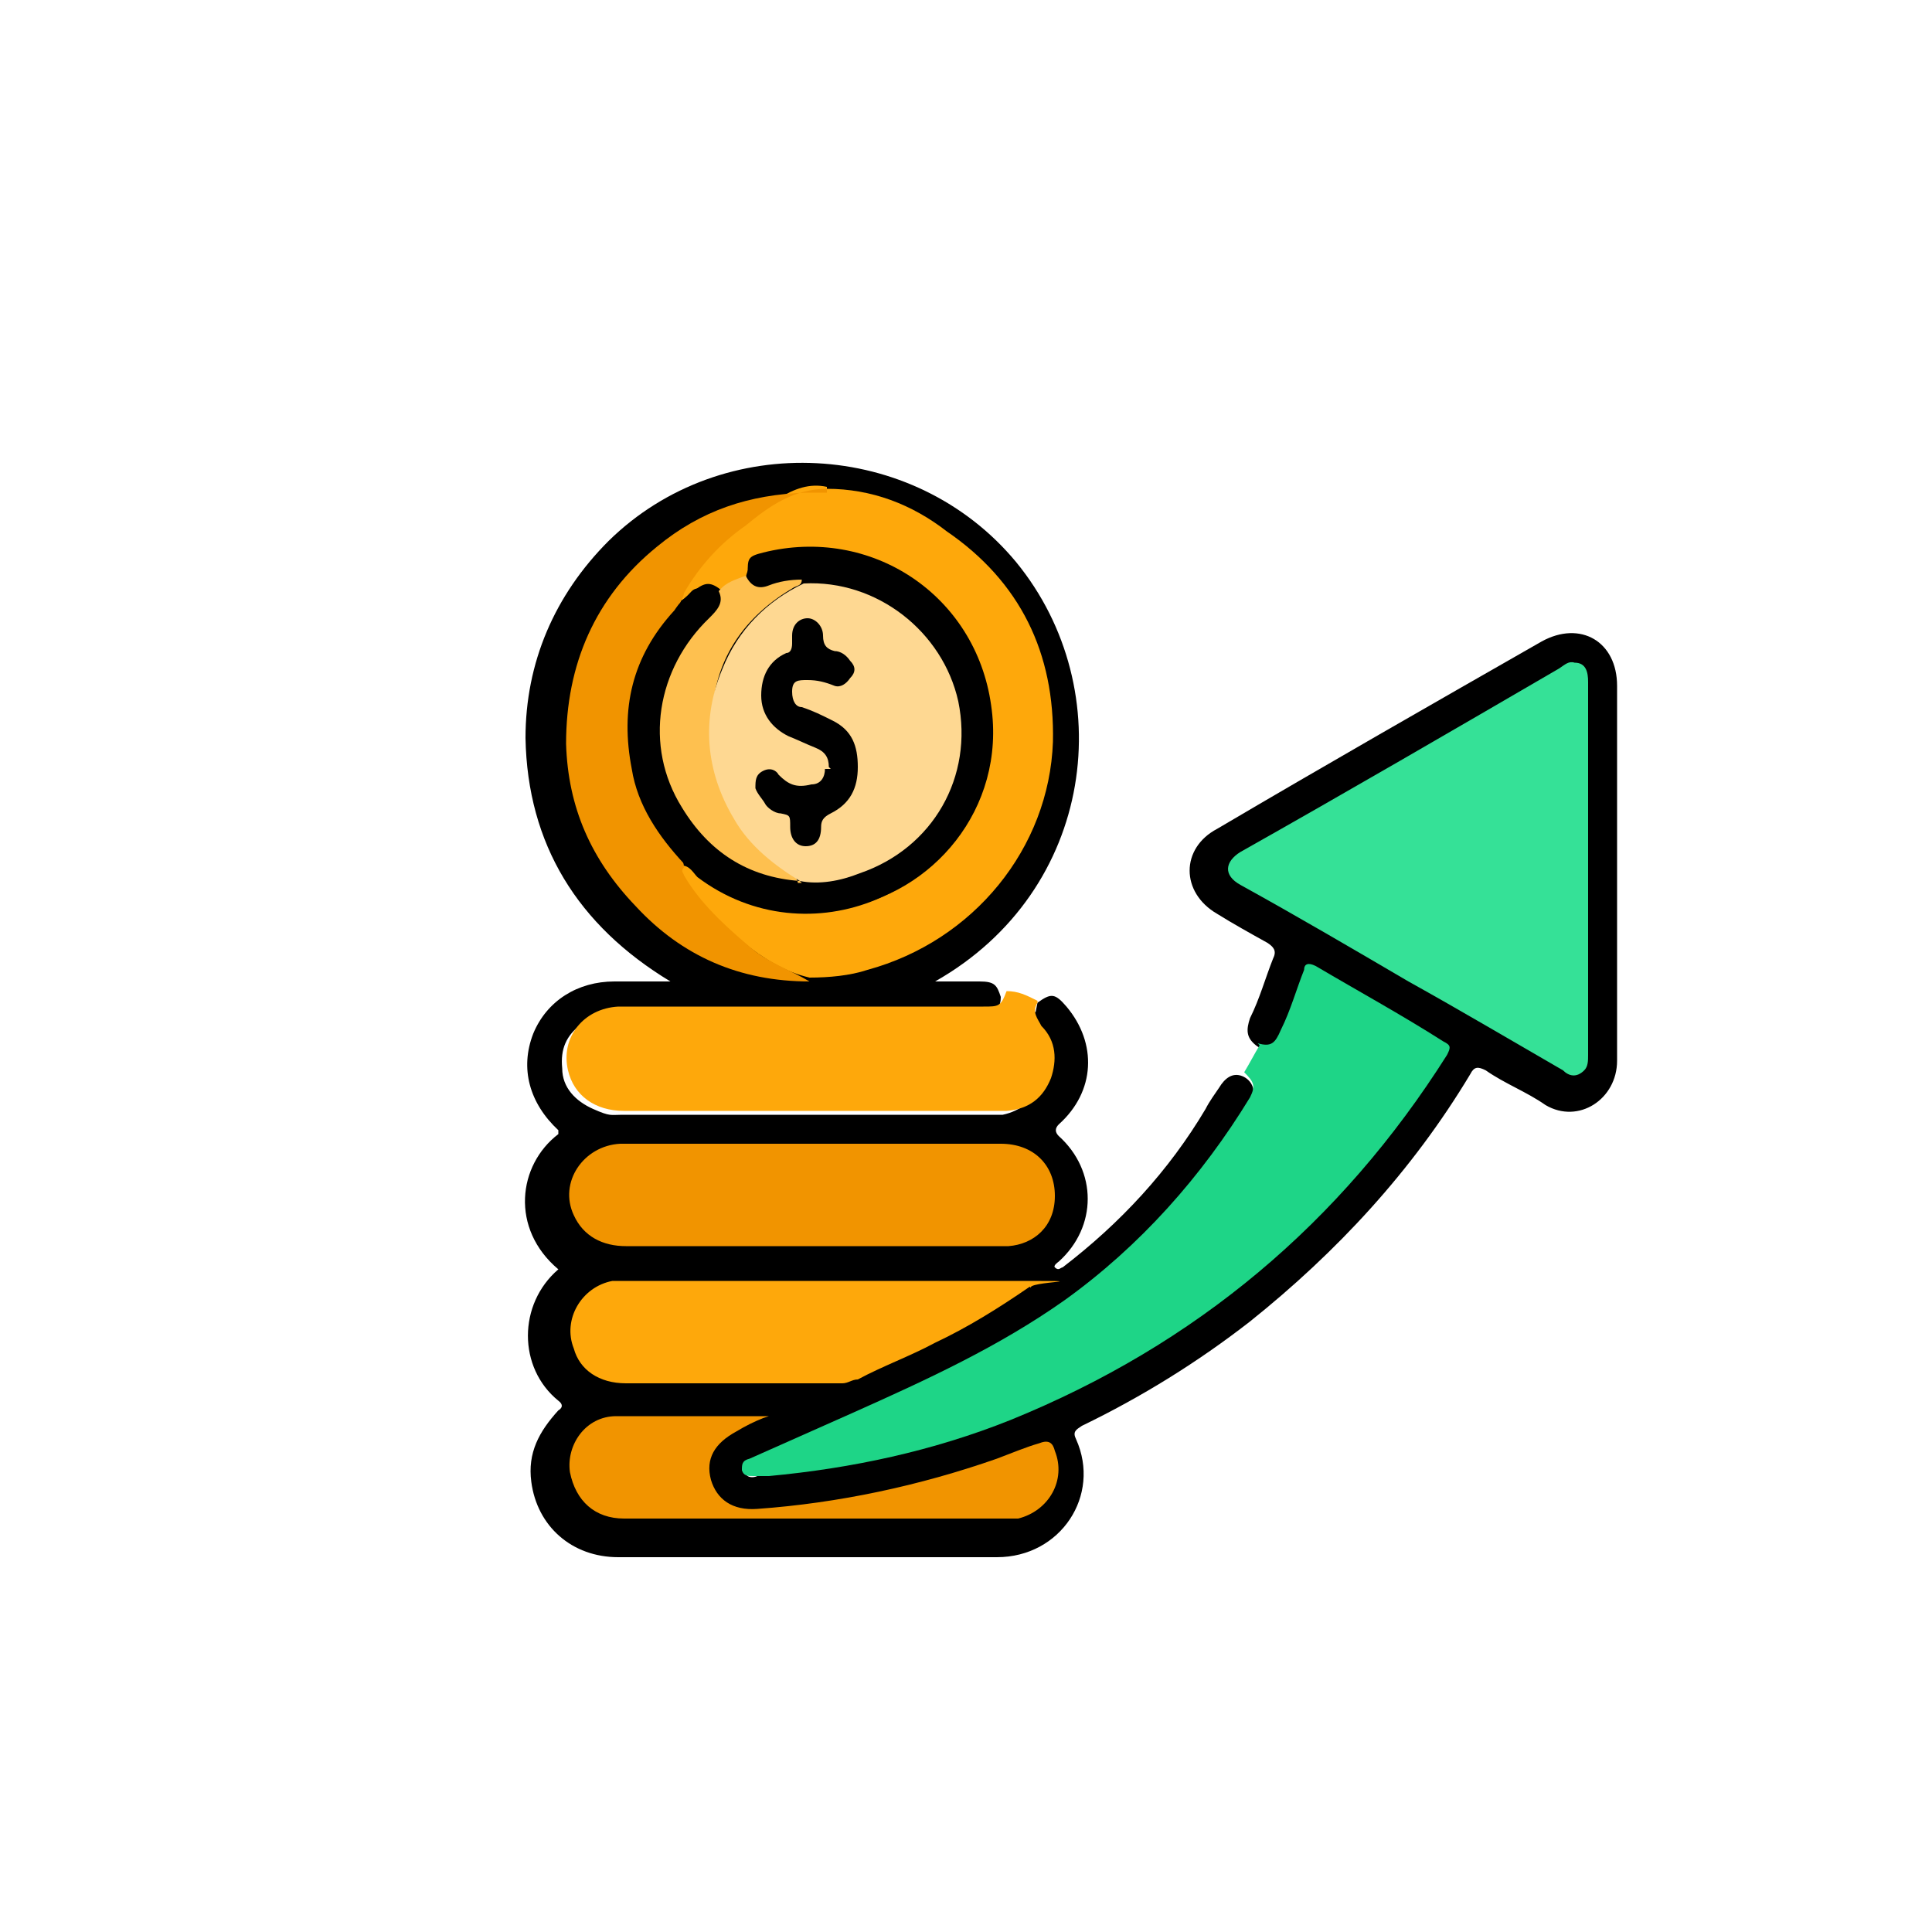 <?xml version="1.0" encoding="UTF-8"?>
<svg xmlns="http://www.w3.org/2000/svg" version="1.1" xmlns:xlink="http://www.w3.org/1999/xlink" viewBox="0 0 100 100">
  <defs>
    <style>
      .cls-1 {
        fill: #f5f0f0;
      }

      .cls-2 {
        fill: #35e197;
      }

      .cls-3 {
        fill: #cae1fe;
      }

      .cls-4 {
        fill: #fec04f;
      }

      .cls-5 {
        fill: #fedf7c;
      }

      .cls-6 {
        fill: none;
      }

      .cls-7 {
        fill: #fed892;
      }

      .cls-8 {
        fill: #fcdd7b;
      }

      .cls-9 {
        fill: #f2f2f2;
      }

      .cls-10 {
        fill: #f1f2f2;
      }

      .cls-11 {
        fill: #f3c760;
      }

      .cls-12 {
        fill: #d3cac5;
      }

      .cls-13 {
        fill: #fdcf63;
      }

      .cls-14 {
        fill: #f19400;
      }

      .cls-15 {
        display: none;
      }

      .cls-16 {
        fill: #eee6e3;
      }

      .cls-17 {
        fill: #fea80b;
      }

      .cls-18 {
        fill: #d9cfca;
      }

      .cls-19 {
        fill: gray;
      }

      .cls-20 {
        fill: #698dd4;
      }

      .cls-21 {
        fill: #e9ded9;
      }

      .cls-22 {
        fill: #4072c7;
      }

      .cls-23 {
        fill: #6ee1ef;
      }

      .cls-24 {
        clip-path: url(#clippath);
      }

      .cls-25 {
        fill: #1ed587;
      }
    </style>
    <clipPath id="clippath">
      <rect class="cls-6" x="17.3" y="15.7" width="68.6" height="68.6"/>
    </clipPath>
  </defs>
  <!-- Generator: Adobe Illustrator 28.6.0, SVG Export Plug-In . SVG Version: 1.2.0 Build 709)  -->
  <g>
    <g id="Layer_1">
      <g id="Layer_1-2" data-name="Layer_1">
        <g id="Game" class="cls-15">
          <g class="cls-24">
            <g id="Icons_-_Value_Proposition">
              <g id="Layer_1-2">
                <g id="Group">
                  <g id="Clip_path_group">
                    <g id="Group_2">
                      <g id="Group_3">
                        <g id="Group_4">
                          <g id="Group_5">
                            <path id="Vector_2" class="cls-9" d="M63.2,70.3s4.2,8.6,8.6,8.6,4.2-3.2,4.2-3.2v-6.8c0-2.6-.5-5.3-1.4-7.7l-2.8-7.5c-.7-1.7-2.3-2.7-3.9-2.7h-32.6c-1.8,0-3.4,1.1-3.9,2.7l-2.8,7.5c-.9,2.4-1.4,5.1-1.4,7.7v6.8s0,3.2,4.2,3.2,8.6-8.6,8.6-8.6h23.5,0Z"/>
                            <path id="Vector_3" class="cls-19" d="M38.6,60.6c0-3.4.7-6.7,1.9-9.7h-5.4c-1.8,0-3.4,1.1-3.9,2.7l-2.8,7.5c-.9,2.4-1.4,5.1-1.4,7.7v6.8s0,3.2,4.2,3.2,8.6-8.6,8.6-8.6h.8c-1.2-3-1.9-6.2-1.9-9.7h0Z"/>
                            <path id="Vector_4" class="cls-10" d="M38.6,64.9c2.9,0,5.4-2.4,5.4-5.4s-2.4-5.4-5.4-5.4-5.4,2.4-5.4,5.4,2.4,5.4,5.4,5.4Z"/>
                            <path id="Vector_5" class="cls-9" d="M38.6,60.6c0-2.2.3-4.3.8-6.4h-.8c-2.9,0-5.4,2.4-5.4,5.4s2.4,5.4,5.4,5.4.2,0,.4,0c-.2-1.4-.4-2.8-.4-4.2h0Z"/>
                            <path id="Vector_6" class="cls-10" d="M64.3,64.9c2.9,0,5.4-2.4,5.4-5.4s-2.4-5.4-5.4-5.4-5.4,2.4-5.4,5.4,2.4,5.4,5.4,5.4Z"/>
                            <path id="Vector_7" class="cls-19" d="M46.1,72.5c1.8,0,3.2-1.4,3.2-3.2s-1.4-3.2-3.2-3.2-3.2,1.4-3.2,3.2,1.4,3.2,3.2,3.2Z"/>
                            <path id="Vector_8" class="cls-19" d="M56.8,72.5c1.8,0,3.2-1.4,3.2-3.2s-1.4-3.2-3.2-3.2-3.2,1.4-3.2,3.2,1.4,3.2,3.2,3.2Z"/>
                          </g>
                          <g id="Group_6">
                            <path id="Vector_9" d="M75.6,60.8l-2.8-7.5c-.8-2.1-2.8-3.5-5-3.5h-14.2c.6,0,1-.5,1-1s-.5-1-1-1h-1v-5.4c0-1.8,1.4-3.2,3.2-3.2h2.2c2.9,0,5.4-2.4,5.4-5.4v-4.3c0-.6-.5-1-1-1s-1,.5-1,1v4.3c0,1.8-1.4,3.2-3.2,3.2h-2.2c-2.9,0-5.4,2.4-5.4,5.4v5.4h-1c-.6,0-1,.5-1,1s.5,1,1,1h-14.2c-2.2,0-4.2,1.4-5,3.5l-2.8,7.5c-1,2.6-1.5,5.3-1.5,8.1v6.8c0,1.5,1.1,4.3,5.4,4.3s9-8.3,9.5-9.2,0-1.1-.5-1.4c-.6-.3-1.1,0-1.4.5-1.5,3.1-5,8-7.6,8s-3.2-1.8-3.2-2.2v-6.8c0-2.5.5-5,1.3-7.3l2.8-7.5c.5-1.2,1.7-2.1,3-2.1h32.6c1.3,0,2.5.8,3,2.1l2.8,7.5c.9,2.4,1.3,4.8,1.3,7.3v6.8s0,2.2-3.2,2.2-6-4.9-7.6-8c-.3-.6-.9-.8-1.4-.5-.6.3-.8.9-.5,1.4.5.9,4.7,9.2,9.5,9.2s5.4-2.8,5.4-4.3v-6.8c0-2.8-.5-5.5-1.5-8.1h0Z"/>
                            <path id="Vector_10" d="M46.1,64.9c-2.4,0-4.2,1.9-4.2,4.3s1.9,4.3,4.2,4.3,4.2-1.9,4.2-4.3-1.9-4.3-4.2-4.3ZM46.1,71.3c-1.2,0-2.2-.9-2.2-2.2s.9-2.2,2.2-2.2,2.2.9,2.2,2.2-.9,2.2-2.2,2.2Z"/>
                            <path id="Vector_11" d="M56.8,64.9c-2.4,0-4.2,1.9-4.2,4.3s1.9,4.3,4.2,4.3,4.2-1.9,4.2-4.3-1.9-4.3-4.2-4.3ZM56.8,71.3c-1.2,0-2.2-.9-2.2-2.2s.9-2.2,2.2-2.2,2.2.9,2.2,2.2-.9,2.2-2.2,2.2Z"/>
                            <path id="Vector_12" d="M49.3,60.6h-2.2c-.6,0-1,.5-1,1s.5,1,1,1h2.2c.6,0,1-.5,1-1s-.5-1-1-1Z"/>
                            <path id="Vector_13" d="M55.7,62.8c.6,0,1-.5,1-1s-.5-1-1-1h-2.2c-.6,0-1,.5-1,1s.5,1,1,1h2.2Z"/>
                            <path id="Vector_14" d="M70.6,59.6c0-3.6-2.9-6.4-6.4-6.4s-6.4,2.9-6.4,6.4,2.9,6.4,6.4,6.4,6.4-2.9,6.4-6.4ZM60,59.6c0-2.4,1.9-4.3,4.2-4.3s4.2,1.9,4.2,4.3-1.9,4.3-4.2,4.3-4.2-1.9-4.2-4.3Z"/>
                            <path id="Vector_15" d="M64.3,58.5h.4c0,0,.3,0,.4-.2.2-.2.3-.5.3-.8v-.4c0,0,0-.3-.2-.4-.3-.3-.8-.4-1.1-.2,0,0-.3,0-.4.2s-.2.2-.2.4v.4c0,.3,0,.6.3.8s.5.3.8.3h-.2Z"/>
                            <path id="Vector_16" d="M63.1,59.1c0,0,0-.3-.2-.4-.4-.4-1.1-.4-1.5,0,0,0-.2.2-.2.4v.4c0,.3,0,.6.3.8s.5.3.8.3.6,0,.8-.3.2-.2.2-.4v-.8h0Z"/>
                            <path id="Vector_17" d="M65.4,60c0,0,0,.3.2.4.2.2.5.3.8.3s.6,0,.8-.3c.2-.2.3-.5.3-.8v-.4c0,0,0-.3-.2-.4-.4-.4-1.1-.4-1.5,0s-.2.2-.2.4v.8h0Z"/>
                            <path id="Vector_18" d="M65,62.5c.2-.2.3-.5.3-.8s0-.6-.3-.8c-.4-.4-1.1-.4-1.5,0-.2.2-.3.5-.3.8s0,.6.3.8.5.3.8.3.6,0,.8-.3Z"/>
                            <path id="Vector_19" d="M45,59.6c0-3.6-2.9-6.4-6.4-6.4s-6.4,2.9-6.4,6.4,2.9,6.4,6.4,6.4,6.4-2.9,6.4-6.4ZM38.6,63.8c-2.4,0-4.2-1.9-4.2-4.3s1.9-4.3,4.2-4.3,4.2,1.9,4.2,4.3-1.9,4.3-4.2,4.3Z"/>
                            <path id="Vector_20" d="M40.8,58.5h-1v-1c0-.6-.5-1-1-1s-1,.5-1,1v1h-1c-.6,0-1,.5-1,1s.5,1,1,1h1v1c0,.6.5,1,1,1s1-.5,1-1v-1h1c.6,0,1-.5,1-1s-.5-1-1-1Z"/>
                          </g>
                        </g>
                        <g id="Group_7">
                          <path id="Vector_21" class="cls-23" d="M40.3,30.1c-6.4,0-7.5,7.5-7.5,7.5,0,0-1-7.5-7.5-7.5,6.4,0,7.5-7.5,7.5-7.5,0,0,1,7.5,7.5,7.5Z"/>
                          <path id="Vector_22" d="M40.3,28.9c-5.4,0-6.4-6.3-6.4-6.6,0-.6-.6-.9-1-.9s-.9.4-1,.9c0,.3-1,6.6-6.4,6.6s-1,.5-1,1,.5,1,1,1c5.4,0,6.4,6.3,6.4,6.6,0,.6.6.9,1,.9s.9-.4,1-.9c0-.3,1-6.6,6.4-6.6s1-.5,1-1-.5-1-1-1ZM32.9,34c-.8-1.5-1.9-3-3.5-3.9,1.6-.9,2.7-2.4,3.5-3.9.8,1.5,1.9,3,3.5,3.9-1.6.9-2.7,2.4-3.5,3.9Z"/>
                        </g>
                        <g id="Group_8">
                          <path id="Vector_23" class="cls-23" d="M81.1,40.8c-5.1,0-5.9,5.9-5.9,5.9,0,0-.8-5.9-5.9-5.9,5.1,0,5.9-5.9,5.9-5.9,0,0,.8,5.9,5.9,5.9Z"/>
                          <path id="Vector_24" d="M81.1,39.9c-4.3,0-5.1-5-5.1-5.3s-.4-.8-.8-.8-.8.3-.8.8c0,.2-.8,5.3-5.1,5.3s-.8.4-.8.8.4.8.8.8c4.3,0,5.1,5,5.1,5.3s.4.8.8.8.8-.3.8-.8c0-.2.8-5.3,5.1-5.3s.8-.4.8-.8-.4-.8-.8-.8ZM75.2,44c-.6-1.2-1.5-2.4-2.7-3.2,1.3-.8,2.2-2,2.7-3.2.6,1.2,1.5,2.4,2.7,3.2-1.3.8-2.2,2-2.7,3.2Z"/>
                        </g>
                      </g>
                    </g>
                  </g>
                </g>
              </g>
            </g>
          </g>
        </g>
        <g id="Layer_1-2-2" data-name="Layer_1-2" class="cls-15">
          <g>
            <path d="M21.8,42.6c-.5-.2-.6-.6-.6-1v-12.3c0-2.4,1.9-4.4,4.3-4.5h51.6c2.4,0,4,1.2,4.6,3.3,0,.2,0,.4.2.6v38.5h0c-.8,2.5-2.3,3.8-4.8,3.8h-15.1c-.4,0-.7,0-.9.5-2.7,3.1-5.5,6.2-8.4,9.3-.8.9-1.5.9-2.4,0-1.2-1.4-2.4-2.7-3.7-4.1-.4-.5-.5-.9,0-1.4s.9-.5,1.4,0,.8.8,1.1,1.2c-1.1-3.9-2.3-7.6-3.4-11.5q-.3-.8-1.1-.8h-6.5c.5.8,1,1.2,1.5,1.8,1.8,2,3.5,3.9,5.3,5.9.2.2.3.4.4.7.2.5,0,.8-.5,1-.6.3-1,0-1.3-.4h0c-.6-.8-1-1.6-1.8-1.9-.8-.3-1.8,0-2.6,0h-12.9c-2.4,0-4-1.2-4.7-3.3,0-.5-.2-.9-.2-1.4v-20c0-.6.2-.9.8-1.1.6-.2,1,0,1.1.7v20.2c0,.9.3,1.8,1,2.4.6.5,1.1.7,1.8.7h13.3s0,0,.2,0c-.4-.5-.8-.8-1.1-1.3-1-1.1-2.1-2.3-3-3.4-.7-.8-.8-1.2-.3-2.2,1.5-2.7,3.1-5.5,4.7-8.2.4-.6.8-.8,1.5-1h20.2c.8,0,1.4.5,1.9,1.2,1.5,2.6,3,5.3,4.5,7.9.6.9.6,1.4-.2,2.3-1.2,1.4-2.4,2.7-3.7,4.1-.2.2-.4.4-.5.6.2.2.4,0,.5,0h13c4.3,0,1,0,1.4-.3.9-.5,1.6-1.2,1.6-2.3v-29c0-.5-.2-.7-.7-.7h-7.1c-2.3-.2-4,1.8-4.5,3.4,0,.5-.2.8-.4,1.3-.3.7-.7.9-1.3.9s-1-.4-1.2-1c0-.3-.2-.6-.2-.8-.4-1.7-1.3-2.8-2.8-3.6s-1-.7-1.1-1.3c0-.7.4-1.1,1-1.4,1.6-.8,2.5-2,2.9-3.6,0-.3.2-.7.3-.9.2-.6.6-.8,1.1-.8s.9.3,1.2.8c.2.4.3.8.3,1.1.5,2,1.7,3.1,3.6,3.8h8c.7,0,.8,0,.8-.8v-4.6c0-1.4-.9-2.4-2.4-2.6-.9-.2-2,0-2.9,0H25.2c-1.6.4-2.3,1.2-2.4,2.8v4.4q0,.7.7.7h33.4c.8,0,1,.3,1.1,1,0,.7-.5.9-1,1H24.1c-1.3,0-1.1,0-1.2,1.2v3.7c0,.8-.6,1-1.3.8h0l.2.4Z"/>
            <path class="cls-3" d="M61,35.7c0,.5.3.8.8,1.1,1.8.8,2.9,2.3,3.3,4.2,0,.2,0,.4.2.6.2.5.6.8,1,.8s.8-.3,1-.8.3-.8.4-1.3c.5-1.8,1.8-2.9,3.4-3.7h8.7c.4,0,.5,0,.5.5v29.2c0,1.6-1.1,2.8-2.8,2.8h-14.3c0-.3.2-.4.3-.6,1.3-1.5,2.7-3,4-4.5.8-.8.8-1.2.3-2.2-1.5-2.6-3.1-5.3-4.5-7.9-.5-.8-1-1-1.9-1h-19.6c-.8,0-1.4.3-1.9,1-1.5,2.7-3.1,5.4-4.6,8-.5.8-.5,1.2.2,2,1.4,1.5,2.7,3.1,4.1,4.6,0,.2.3.3.4.5-.2,0-.4,0-.6,0h-13.2c-4.4,0-3.1-1.1-3.1-3.1v-19.7c0-.8-.3-1.1-1-1.1,0-.8.3-1.7,0-2.4.8,0,1.1-.3,1.1-1.1v-4.2c0-.5.2-.6.7-.6h33.3c.9,0,1.1,0,1.3-.9.9-.3,1.8-.3,2.7,0h-.2Z"/>
            <path class="cls-21" d="M44.8,73.2c.5-.7.5-.9,0-1.5-2.2-2.4-4.4-4.9-6.6-7.4,0,0-.3-.3-.4-.5h5.6c.7,0,1.6-.3,2.1,0s.5,1.2.7,1.9c1,3.6,2.1,7.1,3.1,10.6v.4c-.6-.6-.9-1-1.4-1.5s-.8-.7-1.5-.3c-.6-.7-1-1.3-1.7-1.8h0Z"/>
            <path class="cls-20" d="M61,35.7h-2.7c-.3-.8-.4-.8-1.3-.8H23.8c-.6,0-.9-.3-.9-.9v-4.7c0-1.4,1.1-2.5,2.4-2.6h48.9c16.1,0,.8,0,.8.8v6.6q0,.8-.8.8h-3.4c-2-.8-3.2-2.2-3.6-4.3-.2-1-.6-1.4-1.2-1.4s-1,.4-1.2,1.4c-.4,2-1.4,3.3-3.2,4.1-.5.2-.7.7-.8,1.1h.2Z"/>
            <path class="cls-16" d="M51.4,77.4c-1.3-4.4-2.5-8.8-3.9-13.2,0-.5,0-.5.4-.5h7.1c.3,0,.5,0,.4.4-1.3,4.3-2.5,8.7-3.9,13.1,0,0,0,.2-.2.2h0Z"/>
            <path class="cls-22" d="M71,34.8h3.5c.5,0,.6,0,.6-.6v-7c0-.6-.2-.7-.7-.7H25.4c.2,0,.5,0,.7,0h51.7c1.3.2,2.4,1.3,2.4,2.6v5.3c0,.3,0,.5-.4.5h-8.5c-2.8,0-.2,0-.3,0h0v-.2Z"/>
            <path class="cls-21" d="M55.2,74.9c-.5.6-1,1.2-1.6,1.8,0-.2,0-.4,0-.5,1.2-4,2.4-8.1,3.6-12.1,0,0,0-.2,0-.3,1,0,2.2,0,3.2,0h1.4c.5,0,.5.2.3.5-.4.6-.8,1.2-1.1,1.8-1.8,2.7-3.6,5.5-5.5,8.2-.2.2-.4.4-.5.7h0Z"/>
            <path class="cls-21" d="M42.4,54.7h7.4c-1.2,2.2-2.4,4.2-3.7,6.4-1.2-2.2-2.4-4.2-3.7-6.4h0Z"/>
            <path class="cls-1" d="M37.2,62c1.2-2.2,2.4-4.2,3.7-6.4,1.2,2.2,2.4,4.2,3.7,6.4h-7.4,0Z"/>
            <path class="cls-1" d="M47.7,62c1.2-2.2,2.4-4.2,3.7-6.4,1.2,2.2,2.4,4.2,3.7,6.4h-7.4,0Z"/>
            <path class="cls-21" d="M59.3,56.7c-.8,1.5-1.7,2.9-2.5,4.4-.2,0-.3-.3-.4-.4-1-1.8-2.1-3.6-3.1-5.4,0-.2-.3-.3-.2-.6.7,0,1.4,0,2.1,0h2.7c.4,0,.7,0,.8.5.2.5.8.8.5,1.5h.2Z"/>
            <path class="cls-18" d="M55.2,74.9c.6-1.2,1.4-2.3,2.2-3.4,1.6-2.4,3.2-4.9,4.8-7.3,0,0,0-.2.2-.4h-5c0-.2.2,0,.3,0h7.4v.3c-3.2,3.6-6.4,7.1-9.7,10.8h0c0,0,0,0,0,0Z"/>
            <path class="cls-16" d="M60.4,58.5c.6-.9,1-1.9,1.6-2.9,1.2,2.2,2.4,4.2,3.8,6.4h-3.2c-.3-.2-.4-.5-.6-.8-.5-.9-1.1-1.8-1.5-2.7h0Z"/>
            <path class="cls-1" d="M60.4,58.5c.6.6.8,1.4,1.3,2.1.3.5.6,1,.8,1.5h-4.2c.8-1.2,1.4-2.4,2.1-3.6h0Z"/>
            <path class="cls-5" d="M65.4,37.3c-.5-.6-.9-1-1.6-1.4-.3-.2-.2-.3,0-.4.7-.4,1.1-.9,1.6-1.5.2,0,.4,0,.5,0,.5.5,1,.8,1.6,1,.5.3.6.7,0,.9-.6.4-1.2.8-1.8,1.1,0,0-.3.2-.4,0h0Z"/>
            <path class="cls-13" d="M65.4,37.3c.8-.5,1.4-1,2.2-1.4s.2-.4,0-.5c-.8-.4-1.5-.9-2.2-1.4.3-.5.6-.8.8-1.5.7,1.3,1.5,2.4,2.7,3.1-1.2.8-2.2,1.8-2.7,3.1-.3-.5-.6-.9-.8-1.4h0Z"/>
            <path class="cls-12" d="M59.3,56.7c0-.7-.6-1.1-.8-1.8,0-.2-.4,0-.6-.2h-4.8c0,0,.3,0,.4,0h6.4c.4,0,.6,0,.3.5s-.7,1-.9,1.5h0Z"/>
            <path d="M30.2,60.3c-.5,0-.8-.3-1-.8,0-.3-.2-.6-.2-.8-.4-1.8-1.4-3-3-3.8-.6-.3-.9-.6-.9-1.2s.4-.9.8-1.1c1.7-.8,2.7-2.2,3.1-4,.2-1,.6-1.4,1.2-1.4s1,.4,1.2,1.4c.4,2,1.4,3.3,3.2,4.1.5.2.8.6.8,1.1s-.3.9-.8,1.1c-1.8.8-2.9,2.2-3.2,4.1,0,.3,0,.5-.2.8-.2.5-.6.7-1.1.7h0Z"/>
            <path d="M73.9,45.7c0,.5-.3.8-.7.9-1.1.5-1.7,1.4-2,2.5,0,.8-.5,1-1,1s-.9-.3-1-1c-.2-1.2-.8-2.1-2-2.6-.8-.4-.8-1.5,0-2,1.1-.6,1.8-1.4,2-2.6,0-.8.6-1,1.1-1s.9.5,1,1c.2,1.2.8,2.1,2,2.6s.7.6.7,1h0Z"/>
            <path d="M46.6,40.2c.4,0,.6.2.8.5.2.4,0,.8-.2,1-.8.9-1.5,1.9-2.3,2.7-.2.3-.3.5,0,.8.8.8,1.5,1.8,2.2,2.6.5.6.5,1,0,1.4-.4.4-.9.3-1.4-.3-.9-1.1-1.9-2.3-2.8-3.4s-.5-.8,0-1.4c.9-1.1,1.9-2.4,2.8-3.5.2-.3.5-.5.8-.5h.2Z"/>
            <path d="M56.3,40.2c.3,0,.6.2.8.4.9,1.2,2,2.4,2.9,3.6.4.5.4.8,0,1.3-.9,1.2-2,2.4-2.9,3.6-.4.5-.9.5-1.3.2s-.4-.8,0-1.3c.8-.9,1.5-1.9,2.3-2.8.2-.3.2-.4,0-.7-.8-.9-1.5-1.9-2.4-2.8-.3-.3-.4-.7-.2-1,.2-.3.5-.5.8-.5h0Z"/>
            <path d="M53.3,40.2c.7,0,1,.7.8,1.3-.5,1.1-1,2.2-1.5,3.3-.7,1.3-1.2,2.6-1.8,3.9-.3.7-.8.9-1.3.7-.5-.3-.7-.8-.3-1.4,1.1-2.4,2.3-4.7,3.3-7.1.2-.4.5-.7.9-.8h0Z"/>
            <path d="M33.7,32.2c-.8,0-1.6-.8-1.6-1.6s.8-1.6,1.7-1.6,1.6.8,1.6,1.6-.8,1.6-1.7,1.6Z"/>
            <path d="M28.7,32.2c-.9,0-1.6-.7-1.6-1.6s.8-1.6,1.6-1.6,1.6.8,1.6,1.6-.8,1.6-1.6,1.6h0Z"/>
            <path d="M38.7,32.2c-.9,0-1.6-.8-1.5-1.7,0-.9.8-1.5,1.7-1.5s1.6.8,1.5,1.7c0,.9-.8,1.5-1.7,1.5h0Z"/>
            <path class="cls-5" d="M29.5,55.4c-.6-.6-1.1-1.1-1.9-1.6.8-.5,1.4-1,2-1.7.3,0,.4,0,.6.3.4.4.8.7,1.4.9.2,0,.5.3.5.6s-.2.5-.5.6c-.6.3-.9.6-1.4.9-.2,0-.3.3-.6.2h0v-.2Z"/>
            <path class="cls-13" d="M29.5,55.4c.8-.4,1.4-1,2.3-1.4.4-.2,0-.5,0-.6-.8-.3-1.4-.8-2.1-1.3.3-.5.6-.9.8-1.4.3.7.7,1.2,1.1,1.8.5.5.9.9,1.6,1.3-1.1.8-2.1,1.7-2.7,3.1-.3-.5-.6-.9-.9-1.4h0Z"/>
            <path class="cls-8" d="M70,46.6h0c-.3-.3-.8-.6-.8-.8s.6-.6.8-.8c.5,0,.7.3.9.5.2,0,.4.2.5.4,0,.2-.3.2-.4.3-.4.2-.6.7-1,.6h0Z"/>
            <path class="cls-11" d="M70,46.6c.4-.2.7-.6,1-.6-.3.4-.5.7-.8,1-.2,0-.3-.3-.3-.4h0Z"/>
            <path class="cls-11" d="M70.9,45.3c-.4,0-.7-.4-.9-.5,0-.2.2-.3.3-.5.3.4.5.7.7.9h0Z"/>
          </g>
        </g>
        <g id="Layer_1-2-2">
          <g>
            <path d="M53.7,51.9c.7-.5.9-.5,1.5.2,1.6,1.9,1.5,4.4-.4,6.1q-.3.3,0,.6c2,1.8,2,4.7,0,6.5,0,0-.3.2-.2.3.2.2.3,0,.4,0,3-2.3,5.5-5,7.4-8.2.2-.4.5-.8.7-1.1.3-.5.7-.8,1.2-.6s.8.8.4,1.4c-.5.8-.8,1.4-1.3,2.2-1.4,2.1-3,3.9-4.9,5.6-2,1.9-4.2,3.5-6.7,4.9-3.2,1.9-6.7,3.3-10.2,4.8-.9.4-1.8.8-2.6,1.2-.2,0-.5.2-.4.4,0,.3.4.3.6.2,6.3-.6,12.2-2.3,17.8-5.2,3.8-2,7.2-4.5,10.3-7.5,2.3-2.2,4.2-4.6,6.1-7.1.4-.6.8-1.2,1.1-1.8.3-.4.2-.6-.2-.8-2.1-1.1-4-2.4-6-3.5q-.6-.3-.8.3c-.4,1-.8,2-1.2,2.9-.3.7-.8.8-1.3.4-.5-.4-.5-.8-.3-1.4.5-1,.8-2.1,1.2-3.1.2-.4,0-.6-.3-.8-.9-.5-1.8-1-2.6-1.5-1.9-1.1-1.9-3.4,0-4.4,5.6-3.3,11.2-6.5,16.8-9.7,2-1.1,3.9,0,3.9,2.3v19.4c0,2-2,3.3-3.7,2.3-1-.7-2.1-1.1-3.1-1.8-.4-.2-.6-.2-.8.2-3,5-6.9,9.2-11.4,12.8-2.7,2.1-5.6,3.9-8.7,5.4-.3.2-.5.3-.3.7,1.3,2.9-.8,6.1-4.1,6.1h-19.6c-2.4,0-4.2-1.6-4.5-3.9-.2-1.5.4-2.6,1.4-3.7,0,0,.4-.2,0-.5-2.1-1.7-2.1-5,0-6.8h0c-2.5-2.1-2.1-5.4,0-7,0,0,0,0,0-.2-1.5-1.4-2-3.2-1.3-5,.7-1.7,2.3-2.7,4.2-2.7h2.9c-4.8-2.9-7.4-7.1-7.5-12.6,0-3.9,1.5-7.4,4.3-10.2,5.9-5.8,15.8-5.3,21.1,1.1,5.4,6.6,4.1,17-4.2,21.7h2.3c.8,0,.9.2,1.1.8,0,.5-.2.8-.8.9h-18.8c-.8,0-1.4,0-2.1.5-.8.6-1.1,1.3-1,2.3,0,1,.7,1.7,1.6,2.1s.9.3,1.5.3h18.7c.4,0,.7,0,1,0,1.9-.4,2.7-2.4,1.7-3.9-.2-.3-.4-.5-.5-.8,0-.3,0-.6.3-.8h0l.2.2Z"/>
            <path class="cls-25" d="M65.1,54c.7.2.9,0,1.2-.7.5-1,.8-2.1,1.2-3.1,0-.3.2-.4.6-.2,2.2,1.3,4.4,2.5,6.6,3.9.4.2.4.3.2.7-5.5,8.7-13,15-22.6,18.9-4,1.6-8.2,2.5-12.5,2.9h-.8c-.3,0-.5,0-.6-.3,0-.3,0-.5.4-.6,1.8-.8,3.6-1.6,5.4-2.4,3.8-1.7,7.5-3.4,10.9-5.8,3.9-2.8,7.1-6.4,9.6-10.5.3-.6.2-.8-.3-1.3.3-.5.5-.9.8-1.4h0Z"/>
            <path class="cls-17" d="M53.7,51.9c-.3.5,0,.8.2,1.2.8.8.8,1.8.5,2.7-.4,1-1.1,1.6-2.3,1.7h-19.8c-1.5,0-2.6-.8-2.9-2.1-.4-1.7.8-3.2,2.6-3.3h18.9c.8,0,.9,0,1.2-.8.6,0,1,.2,1.6.5h0Z"/>
            <path class="cls-2" d="M82.2,45v9.6c0,.3,0,.6-.2.8-.4.4-.8.3-1.1,0-2.6-1.5-5.3-3.1-8-4.6-2.9-1.7-5.8-3.4-8.7-5-.9-.5-.8-1.2,0-1.7,5.5-3.1,11-6.3,16.5-9.5.3-.2.5-.4.8-.3.6,0,.7.5.7,1v9.7h0Z"/>
            <path class="cls-17" d="M42.8,25.3c2.3,0,4.4.8,6.2,2.2,3.8,2.6,5.6,6.3,5.5,10.9-.2,5.5-4.1,10.3-9.6,11.8-.9.3-2,.4-3,.4-1.3-.3-2.4-1-3.4-1.8-1.2-.9-2.4-2.1-3.2-3.4,0-.2-.4-.4,0-.6.4,0,.6.4.8.6,5.7,4.3,14,.9,14.9-6.3.7-5.5-3.2-9.7-7.9-10.3-1.2-.2-2.4,0-3.6.2-.6,0-.8.4-.9.9-.4.5-1,.6-1.5.9-.2,0-.3,0-.4-.2-.4-.2-.7-.2-.9,0s-.5.6-.8.5c0-.2,0-.4.2-.6,1.3-2,2.9-3.6,5.1-4.7.8-.5,1.6-.8,2.5-.6h0Z"/>
            <path class="cls-14" d="M42,59.2h9.8c1.7,0,2.8,1.1,2.8,2.7s-1.1,2.5-2.4,2.6h-19.8c-1.2,0-2.2-.5-2.7-1.6-.8-1.7.5-3.6,2.4-3.7h10.1Z"/>
            <path class="cls-17" d="M53.3,66.6c-1.6,1.1-3.2,2.1-4.9,2.9-1.3.7-2.7,1.2-4,1.9-.3,0-.5.2-.8.2h-11.2c-1.4,0-2.4-.7-2.7-1.8-.6-1.5.4-3.2,2-3.5h20c6.3,0,1.1,0,1.7.4h0Z"/>
            <path class="cls-14" d="M42.8,25.3c-1.7,0-3,.9-4.2,1.9-1.3.9-2.4,2.1-3.2,3.5,0,.2-.2.4-.2.6,0,.3-.2.5-.4.8-2.9,3.5-2.8,8.8.2,12.1.2.2.4.3.4.7-.2.2,0,.3,0,.4.8,1.4,2.1,2.6,3.4,3.7.9.8,2.1,1.2,3.1,1.8-3.6,0-6.6-1.3-9-3.9-2.3-2.4-3.5-5.1-3.6-8.4,0-4.1,1.5-7.6,4.7-10.2,2.3-1.9,4.8-2.7,7.7-2.8h1.1Z"/>
            <path class="cls-14" d="M39.5,73.4c-.5.2-.9.4-1.4.7-1.1.6-1.6,1.4-1.3,2.5.3,1,1.1,1.6,2.4,1.5,4.2-.3,8.4-1.2,12.4-2.6.8-.3,1.5-.6,2.2-.8.5-.2.7,0,.8.4.6,1.5-.3,3.1-1.9,3.5-.3,0-.5,0-.8,0h-19.6c-1.5,0-2.5-.9-2.8-2.4-.2-1.4.8-2.9,2.4-2.9h7.9c0,0,0,0,0,0Z"/>
            <path d="M35.4,44.7c-1.3-1.4-2.4-3-2.7-4.9-.6-3.1,0-5.8,2.2-8.2,0,0,.2-.3.3-.4.2-.2.4-.4.7-.6.6-.5.9-.5,1.5,0,.4.3.2.7,0,.9s-.5.6-.8.8c-1.6,1.5-2.4,3.5-2.3,5.6,0,4.2,3.6,7.1,7.1,7.3,2.2,0,4-.5,5.6-1.9s2.4-3.2,2.5-5.3c0-2.3-.7-4.1-2.2-5.7-1.1-1.1-2.5-1.9-4.1-2.2-.6,0-1.1-.2-1.7,0-.6,0-1.1.2-1.7.3-.7,0-1,0-1.1-.7,0-.8,0-.9.8-1.1,5.6-1.4,11,2.2,11.8,7.9.8,5.4-3.1,9.8-7.7,10.5-3.1.6-5.8-.4-8.2-2.4h0Z"/>
            <path class="cls-4" d="M41.4,45.6c-2.7-.2-4.7-1.5-6.1-3.8-2-3.2-1.3-7.2,1.4-9.8.4-.4.8-.8.5-1.4.4-.5.9-.6,1.4-.8.3.6.7.7,1.2.5s1.1-.3,1.7-.3c0,.3-.2.3-.4.4-2.4,1.4-3.9,3.4-4.2,6.1-.5,3.5.8,6.3,3.6,8.4.3.2.7.3.8.8h.2Z"/>
            <path class="cls-7" d="M41.4,45.6c-1.3-.8-2.6-1.8-3.4-3.2-1.5-2.5-1.7-5.2-.6-7.8.8-2,2.3-3.5,4.2-4.4,3.8-.2,7.2,2.5,8,6.1.8,3.9-1.3,7.6-5.1,8.9-1,.4-2.1.6-3.1.4h0Z"/>
            <path d="M42.9,39.7c0-.5-.2-.8-.7-1-.5-.2-.9-.4-1.4-.6-.8-.4-1.4-1.1-1.4-2.1s.4-1.8,1.3-2.2c.2,0,.3-.2.3-.5v-.4c0-.6.4-.9.8-.9s.8.4.8.9.2.7.6.8c.3,0,.6.2.8.5.3.3.3.6,0,.9-.2.3-.5.5-.8.4-.5-.2-.9-.3-1.4-.3s-.8,0-.8.6c0,.5.2.8.5.8.6.2,1,.4,1.6.7,1,.5,1.3,1.3,1.3,2.4s-.4,1.9-1.4,2.4c-.4.2-.5.4-.5.7,0,.7-.3,1-.8,1s-.8-.4-.8-1,0-.6-.5-.7c-.3,0-.7-.3-.8-.5s-.4-.5-.5-.8c0-.4,0-.7.4-.9.4-.2.7,0,.8.2.5.5.9.7,1.7.5.5,0,.7-.4.7-.8h.3Z"/>
          </g>
        </g>
      </g>
    </g>
  </g>
</svg>
